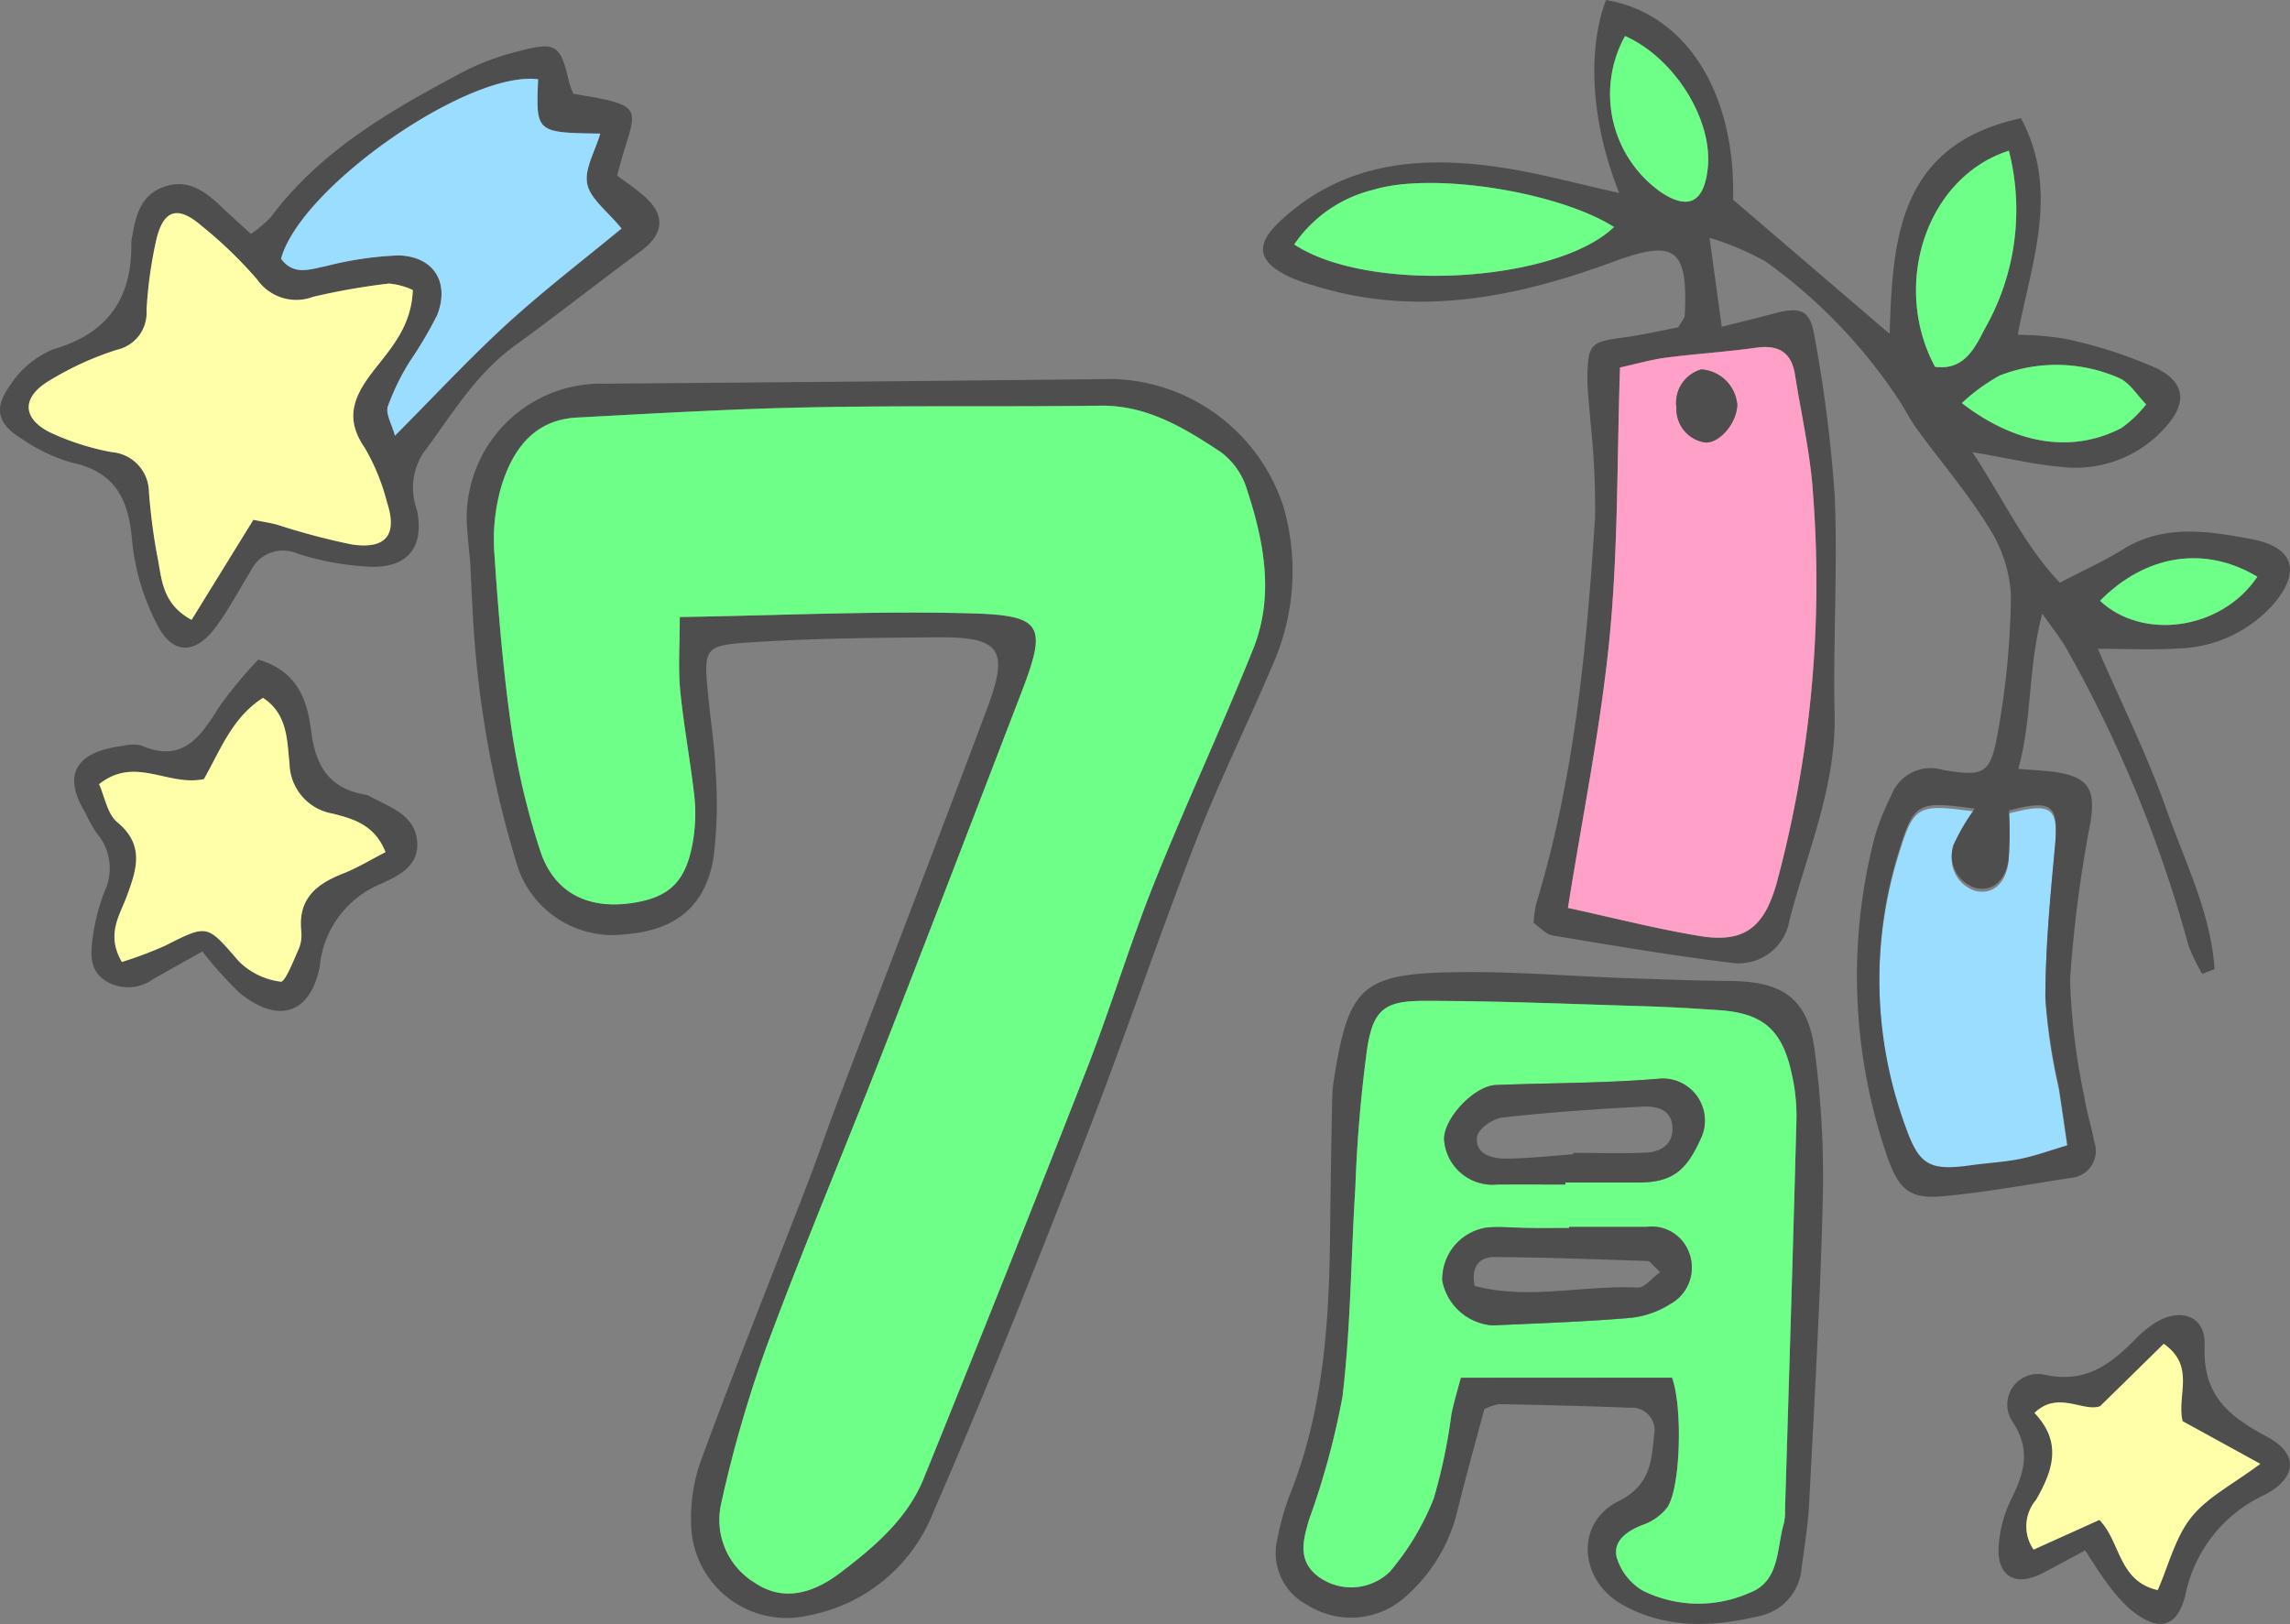 <svg xmlns="http://www.w3.org/2000/svg" xmlns:xlink="http://www.w3.org/1999/xlink" width="134.75" height="95.564" viewBox="0 0 134.75 95.564">
  <rect x="0" y="0" width="134.75" height="95.564" fill="#808080" stroke="none"/>
  <defs>
    <clipPath id="clip-path">
      <rect id="長方形_238" data-name="長方形 238" width="134.75" height="95.564" transform="translate(0 0)" fill="none"/>
    </clipPath>
  </defs>
  <g id="グループ_312" data-name="グループ 312" transform="translate(0 0)">
    <g id="グループ_311" data-name="グループ 311" clip-path="url(#clip-path)">
      <path id="パス_944" data-name="パス 944" d="M27.669,33.091c-.038-.407-.116-1.118-.168-1.832a7.9,7.9,0,0,1,8.033-8.682q15-.111,30-.274a10.862,10.862,0,0,1,9.985,7.509,13.593,13.593,0,0,1-.572,9.176c-1.5,3.537-3.212,6.988-4.6,10.566-2.267,5.833-4.254,11.776-6.529,17.6-2.858,7.322-5.763,14.63-8.9,21.834a9.838,9.838,0,0,1-7.3,6.066A5.63,5.63,0,0,1,40.7,90.2a10.027,10.027,0,0,1,.527-4.2c2-5.457,4.169-10.851,6.261-16.275.643-1.666,1.218-3.359,1.852-5.029,2.921-7.686,5.883-15.358,8.766-23.059,1.279-3.415.741-4.16-2.9-4.134-3.657.026-7.32.058-10.967.291-2.825.181-2.831.331-2.576,3.072.141,1.512.392,3.02.446,4.535a25.75,25.75,0,0,1-.123,5.07c-.471,2.856-2.231,4.265-5.137,4.5A5.9,5.9,0,0,1,30.491,51.1a60.846,60.846,0,0,1-2.684-15.29c-.056-.8-.082-1.608-.138-2.72M40,36.309c6.109-.1,11.639-.37,17.157-.216,4.236.119,4.461.721,2.934,4.695-2.726,7.09-5.444,14.183-8.207,21.259-2.242,5.744-4.64,11.428-6.782,17.208A74.211,74.211,0,0,0,42.434,88.5a4.329,4.329,0,0,0,2,4.65c1.756,1.183,3.552.5,5-.591,1.986-1.507,3.954-3.161,4.926-5.569q4.863-12.055,9.616-24.156c1.394-3.574,2.5-7.264,3.919-10.825,1.859-4.646,3.985-9.184,5.846-13.83,1.257-3.14.633-6.336-.382-9.423A4.3,4.3,0,0,0,71.84,26.6c-2.147-1.418-4.341-2.771-7.106-2.735-5.719.077-11.44-.016-17.158.1-4.549.091-9.1.36-13.641.6-2.534.134-3.776,1.9-4.434,4.038a11.224,11.224,0,0,0-.412,3.974c.233,3.478.524,6.961,1.022,10.408a43.42,43.42,0,0,0,1.662,7.034c.784,2.442,2.714,3.459,5.252,3.133,2.451-.316,3.443-1.338,3.805-4.053a9.694,9.694,0,0,0,.007-2.4c-.239-2.04-.62-4.064-.818-6.107-.125-1.3-.023-2.613-.023-4.293" fill="#4e4e4e"/>
      <path id="パス_945" data-name="パス 945" d="M40,36.309c0,1.68-.1,3,.023,4.293.2,2.043.579,4.067.818,6.107a9.694,9.694,0,0,1-.007,2.4c-.362,2.715-1.354,3.737-3.805,4.053-2.538.326-4.468-.691-5.252-3.133a43.42,43.42,0,0,1-1.662-7.034c-.5-3.447-.789-6.93-1.022-10.408a11.224,11.224,0,0,1,.412-3.974c.658-2.138,1.9-3.9,4.434-4.038,4.545-.241,9.092-.51,13.641-.6,5.718-.115,11.439-.022,17.158-.1,2.765-.036,4.959,1.317,7.106,2.735a4.3,4.3,0,0,1,1.516,2.151c1.015,3.087,1.639,6.283.382,9.423-1.861,4.646-3.987,9.184-5.846,13.83-1.424,3.561-2.525,7.251-3.919,10.825Q59.245,74.943,54.357,86.99c-.972,2.408-2.94,4.062-4.926,5.569-1.445,1.1-3.241,1.774-5,.591a4.329,4.329,0,0,1-2-4.65A74.211,74.211,0,0,1,45.1,79.255c2.142-5.78,4.54-11.464,6.782-17.208,2.763-7.076,5.481-14.169,8.207-21.259,1.527-3.974,1.3-4.576-2.934-4.695-5.518-.154-11.048.118-17.157.216" fill="#6dff87"/>
      <path id="パス_946" data-name="パス 946" d="M33.748,5.524c4.681.752,3.548.824,2.57,4.812.468.351,1.037.73,1.552,1.173,1.31,1.123,1.211,2.257-.157,3.264-2.508,1.845-4.952,3.777-7.471,5.607-2.3,1.672-3.69,4.091-5.349,6.293A3.78,3.78,0,0,0,24.532,30c.438,2.109-.458,3.362-2.587,3.356a16.408,16.408,0,0,1-4.449-.782,2.1,2.1,0,0,0-2.721.982c-.695,1.142-1.324,2.336-2.122,3.4-1.147,1.533-2.464,1.58-3.357-.109A13.509,13.509,0,0,1,7.77,31.791c-.206-2.453-1.013-4.035-3.575-4.577a9.977,9.977,0,0,1-2.889-1.378C-.106,24.99-.4,24.071.555,22.731a5.589,5.589,0,0,1,2.579-2.177c3.257-.945,4.645-3.036,4.594-6.291a3.041,3.041,0,0,1,.086-.528c.2-1.19.553-2.288,1.831-2.74,1.4-.495,2.4.245,3.341,1.135.566.535,1.145,1.055,1.777,1.636a7.332,7.332,0,0,0,1.16-.971c2.977-4,7.188-6.366,11.458-8.634A15.109,15.109,0,0,1,30.64,2.984c2.08-.546,2.353-.327,2.845,1.851a4.75,4.75,0,0,0,.263.689M24.29,17.068a4.25,4.25,0,0,0-1.394-.383,39.859,39.859,0,0,0-4.472.782,2.8,2.8,0,0,1-3.286-1.014,25.186,25.186,0,0,0-3.261-3.15c-1.456-1.263-2.308-.962-2.718.984a25.478,25.478,0,0,0-.536,3.973,2.226,2.226,0,0,1-1.745,2.32,18.23,18.23,0,0,0-4.109,1.9c-1.537.986-1.412,2.206.266,3a15.019,15.019,0,0,0,3.56,1.123,2.372,2.372,0,0,1,2.17,2.307,35.079,35.079,0,0,0,.475,3.713c.287,1.327.226,2.88,2.037,3.846l3.634-5.886c.544.11.977.175,1.4.287a41,41,0,0,0,4.387,1.163c2.021.3,2.7-.571,2.081-2.465a12.471,12.471,0,0,0-1.309-3.212c-1.128-1.637-.736-2.882.356-4.337,1.041-1.388,2.387-2.695,2.468-4.956M31.664,4.663c-4.1-.537-13.993,6.361-15.127,10.559.747,1.014,1.7.621,2.667.429a20.338,20.338,0,0,1,4.218-.624c2.09.037,3.062,1.581,2.3,3.514A24.244,24.244,0,0,1,24.094,21.3,13.957,13.957,0,0,0,22.82,23.92c-.134.437.233,1.029.419,1.717,2.366-2.375,4.411-4.587,6.628-6.61,2.2-2,4.566-3.813,6.706-5.581-.841-1.032-1.839-1.745-2.018-2.624s.464-1.924.765-2.96c-3.787-.056-3.787-.056-3.656-3.2" fill="#4e4e4e"/>
      <path id="パス_947" data-name="パス 947" d="M24.29,17.068c-.082,2.261-1.428,3.569-2.469,4.956-1.092,1.456-1.484,2.7-.355,4.337a12.507,12.507,0,0,1,1.309,3.212c.622,1.894-.06,2.768-2.082,2.465a40.814,40.814,0,0,1-4.386-1.163c-.42-.112-.852-.176-1.4-.286l-3.633,5.885c-1.811-.965-1.75-2.519-2.037-3.845a35.1,35.1,0,0,1-.475-3.714,2.373,2.373,0,0,0-2.17-2.307,15.027,15.027,0,0,1-3.561-1.123c-1.678-.794-1.8-2.015-.265-3a18.186,18.186,0,0,1,4.109-1.9A2.226,2.226,0,0,0,8.622,18.26a25.5,25.5,0,0,1,.537-3.973c.41-1.945,1.262-2.247,2.718-.984a25.325,25.325,0,0,1,3.261,3.151,2.8,2.8,0,0,0,3.285,1.014,39.635,39.635,0,0,1,4.472-.783,4.28,4.28,0,0,1,1.4.383" fill="#ffffa9"/>
      <path id="パス_948" data-name="パス 948" d="M31.664,4.663c-.131,3.143-.131,3.143,3.656,3.2-.3,1.036-.943,2.081-.765,2.96s1.177,1.592,2.018,2.624c-2.14,1.768-4.51,3.579-6.706,5.581-2.217,2.023-4.262,4.235-6.628,6.61-.186-.688-.553-1.28-.419-1.717A13.957,13.957,0,0,1,24.094,21.3a24.244,24.244,0,0,0,1.629-2.755c.761-1.933-.211-3.477-2.3-3.514a20.338,20.338,0,0,0-4.218.624c-.969.192-1.92.585-2.667-.429,1.134-4.2,11.03-11.1,15.127-10.559" fill="#9bddff"/>
      <path id="パス_949" data-name="パス 949" d="M11.91,55.987c-1.193.67-2.041,1.144-2.887,1.622a2.514,2.514,0,0,1-2.782.129c-1.037-.657-.9-1.692-.775-2.651A12.224,12.224,0,0,1,6.134,52.5,3.179,3.179,0,0,0,5.667,49a8.224,8.224,0,0,1-.643-1.171c-1.519-2.47-.256-3.645,2.212-3.939A2.253,2.253,0,0,1,8.3,43.864c2.493,1.085,3.523-.561,4.625-2.309a25.578,25.578,0,0,1,2.272-2.74c2.421.713,2.9,2.529,3.121,4.269.265,2.047,1.106,3.329,3.184,3.682a.834.834,0,0,1,.253.087c1.157.641,2.632,1.069,2.789,2.624s-1.214,2.116-2.324,2.617a5.845,5.845,0,0,0-3.4,4.746c-.542,2.852-2.48,3.449-4.758,1.551a23.066,23.066,0,0,1-2.152-2.4M12,45.846c-2.124.455-4.043-1.39-6.171.3.334.739.485,1.751,1.071,2.237,1.637,1.356,1.131,2.794.56,4.356-.414,1.133-1.235,2.241-.291,3.868a23.4,23.4,0,0,0,2.544-.957c2.536-1.284,2.457-1.252,4.347.927a4.26,4.26,0,0,0,2.457,1.189c.255.039.747-1.23,1.062-1.93a2.144,2.144,0,0,0,.146-1.054c-.2-1.86.864-2.751,2.421-3.362.877-.345,1.693-.845,2.537-1.276-.652-1.634-1.907-1.953-3.1-2.265a3.049,3.049,0,0,1-2.549-2.951c-.151-1.321-.087-2.9-1.561-3.861-1.8,1.145-2.487,3.032-3.475,4.779" fill="#4e4e4e"/>
      <path id="パス_950" data-name="パス 950" d="M12,45.846c.988-1.747,1.677-3.634,3.475-4.779,1.474.963,1.41,2.54,1.561,3.861a3.049,3.049,0,0,0,2.549,2.951c1.191.312,2.446.631,3.1,2.265-.844.431-1.66.931-2.537,1.276-1.557.611-2.618,1.5-2.421,3.362a2.144,2.144,0,0,1-.146,1.054c-.315.7-.807,1.969-1.062,1.93a4.26,4.26,0,0,1-2.457-1.189c-1.89-2.179-1.811-2.211-4.347-.927a23.4,23.4,0,0,1-2.544.957c-.944-1.627-.123-2.735.291-3.868.571-1.562,1.077-3-.56-4.356-.586-.486-.737-1.5-1.071-2.237,2.128-1.69,4.047.155,6.171-.3" fill="#ffffa9"/>
      <path id="パス_951" data-name="パス 951" d="M122.7,91.231c-1.009.539-1.782.97-2.57,1.37-1.45.736-2.533.227-2.533-1.376a7.3,7.3,0,0,1,.78-3.064c.744-1.531,1.129-2.839.06-4.481a1.8,1.8,0,0,1,1.887-2.781c2.573.549,4.035-.772,5.557-2.324a6,6,0,0,1,.62-.512c1.558-1.206,3.305-.765,3.226,1.108-.126,2.986,1.45,4.181,3.7,5.393,1.826.982,1.749,2.392-.17,3.4a8.3,8.3,0,0,0-4.646,5.817c-.482,2.079-1.65,2.284-3.326.867a10.016,10.016,0,0,1-1.388-1.614c-.371-.485-.683-1.015-1.2-1.8m5.735-7.6c-.361-1.544.784-3.219-1.108-4.554L123.58,82.75c-.994.362-2.486-.94-3.862.395,1.643,1.718,1.1,3.386.083,5.129a2.4,2.4,0,0,0-.134,2.912l3.87-1.746c1.259,1.282,1.106,3.6,3.432,4.129.648-1.474,1.033-3.1,1.974-4.283s2.451-1.941,4.061-3.146l-4.571-2.509" fill="#4e4e4e"/>
      <path id="パス_952" data-name="パス 952" d="M128.433,83.631,133,86.14c-1.61,1.205-3.112,1.955-4.061,3.146s-1.326,2.809-1.974,4.283c-2.326-.527-2.173-2.847-3.432-4.129l-3.87,1.746a2.4,2.4,0,0,1,.134-2.912c1.014-1.743,1.56-3.411-.083-5.129,1.376-1.335,2.868-.033,3.862-.395l3.745-3.673c1.892,1.335.747,3.01,1.108,4.554" fill="#ffffa9"/>
      <path id="パス_953" data-name="パス 953" d="M116.2,47.758a12.052,12.052,0,0,0-1.255,2.139,1.988,1.988,0,0,0,1.343,2.541c.961.192,1.72-.407,1.9-1.715a21.048,21.048,0,0,0,.025-2.858c2.572-.664,2.93-.348,2.7,2.153-.274,2.931-.552,5.874-.558,8.812a34.29,34.29,0,0,0,.789,5.262c.164,1.05.311,2.1.513,3.473-.974.289-1.853.615-2.762.8-.957.195-1.943.241-2.913.378-2.415.34-3.047.017-3.84-2.225a25.244,25.244,0,0,1-.4-16.289c.883-2.842,1.1-2.93,4.456-2.471" fill="#9bddff"/>
      <path id="パス_954" data-name="パス 954" d="M95.282,11.362C93.631,7.255,93.375,2.981,94.5,0c4.755.8,7.636,5.505,7.48,11.754l9.211,7.893c.177-5.543.49-11.125,7.73-12.691,2.283,4.285.63,8.419-.193,12.746a17.67,17.67,0,0,1,2.88.252,27.228,27.228,0,0,1,5.3,1.719c1.714.865,1.779,2.073.495,3.488a7.046,7.046,0,0,1-6.042,2.32c-1.582-.13-3.144-.508-5.3-.874,1.856,2.805,3.06,5.494,5.145,7.683,1.367-.715,2.585-1.259,3.707-1.958,2.429-1.512,5.022-1.079,7.554-.612,2.583.477,2.97,2,1.18,3.977a7.785,7.785,0,0,1-5.49,2.462c-1.488.1-2.989.02-4.715.02,1.356,3.13,2.9,6.225,4.041,9.462,1.084,3.071,2.606,6.075,2.828,9.386l-.723.282a10.868,10.868,0,0,1-.812-1.668,76.046,76.046,0,0,0-7.232-17.567c-.312-.528-.7-1.01-1.37-1.968-.856,3.23-.581,6.154-1.412,9.136.9.078,1.581.1,2.246.2,1.908.3,2.308,1.046,2,2.957a75.027,75.027,0,0,0-1.2,9.274,38.662,38.662,0,0,0,.844,6.886c.129.883.419,1.741.578,2.62a1.6,1.6,0,0,1-1.426,2.14c-2.472.385-4.941.837-7.429,1.07-1.994.187-2.635-.357-3.332-2.349A32.589,32.589,0,0,1,110.3,49.3a13.792,13.792,0,0,1,.989-2.488,2.469,2.469,0,0,1,3.034-1.507c2.467.421,2.815.224,3.243-2.253a47.8,47.8,0,0,0,.762-7.991,8.121,8.121,0,0,0-1.288-4c-1.254-2.043-2.832-3.885-4.254-5.827-.363-.5-.64-1.052-.97-1.573a30.993,30.993,0,0,0-7.93-8.278,16.783,16.783,0,0,0-3.291-1.388c.272,1.987.471,3.437.717,5.232,1.2-.3,2.122-.519,3.031-.767,1.637-.446,2.183-.226,2.439,1.4a82.819,82.819,0,0,1,1.177,9.305c.182,4.276-.1,8.571-.006,12.854s-1.619,8.135-2.659,12.144a3.022,3.022,0,0,1-3.367,2.5c-3.537-.43-7.053-1.031-10.57-1.614-.387-.064-.717-.465-1.117-.74a7.141,7.141,0,0,1,.149-1.107c2.257-7.416,2.975-15.072,3.469-22.752a46.688,46.688,0,0,0-.271-5.618c-.052-.891-.194-1.781-.179-2.67.032-1.93.2-2.044,2.143-2.307,1.133-.153,2.251-.413,3.2-.591.222-.394.376-.543.384-.7.2-3.989-.582-4.494-4.234-3.15-5.711,2.1-11.538,3.278-17.583,1.391a10.541,10.541,0,0,1-1.512-.543c-1.811-.89-1.959-1.866-.482-3.246,3.755-3.512,8.309-3.869,13.063-3.151,2.265.343,4.487.962,6.891,1.492M92.263,53.428c2.741.593,5.238,1.24,7.774,1.652,2.6.423,3.758-.506,4.492-3.068a67.964,67.964,0,0,0,2.163-22.819c-.138-2.394-.7-4.765-1.07-7.145-.207-1.317-.967-1.774-2.282-1.589-1.761.249-3.542.357-5.307.586-.872.113-1.725.364-2.706.579-.181,5.355-.1,10.607-.606,15.8-.513,5.307-1.6,10.559-2.458,16M116.2,47.584c-3.357-.459-3.573-.372-4.456,2.47a25.244,25.244,0,0,0,.4,16.289c.793,2.242,1.425,2.565,3.84,2.226.97-.137,1.956-.183,2.913-.378.908-.185,1.788-.512,2.762-.8-.2-1.371-.349-2.423-.514-3.473a34.4,34.4,0,0,1-.788-5.263c.006-2.938.284-5.881.558-8.811.234-2.5-.124-2.817-2.7-2.154a21.226,21.226,0,0,1-.025,2.859c-.182,1.307-.941,1.906-1.9,1.714a1.986,1.986,0,0,1-1.343-2.54,12.017,12.017,0,0,1,1.255-2.139m-40.044-33.2c4.431,2.922,15.46,2.218,18.813-1.028C91.665,11.278,84.3,10.1,80.8,11.171a7.877,7.877,0,0,0-4.641,3.215m42.051-5.517c-4.9,1.579-6.91,7.969-4.342,12.718,1.681.217,2.319-1.047,2.915-2.224a14.1,14.1,0,0,0,1.427-10.494M95.623,2.12a7.06,7.06,0,0,0,2.047,9.144c1.648,1.131,2.594.677,2.817-1.35.314-2.866-1.956-6.5-4.864-7.794m19.82,21.6c3.24,2.5,6.553,2.946,9.4,1.463a7.125,7.125,0,0,0,1.445-1.387c-.531-.532-.969-1.286-1.611-1.556a9.166,9.166,0,0,0-7.023-.131,11.213,11.213,0,0,0-2.207,1.611m17.385,10.22c-3.125-1.871-6.6-1.286-9.256,1.417,2.527,2.358,7.148,1.716,9.256-1.417" fill="#4e4e4e"/>
      <path id="パス_955" data-name="パス 955" d="M92.263,53.427c.861-5.441,1.945-10.693,2.458-16,.5-5.2.425-10.448.606-15.8.981-.215,1.835-.466,2.707-.579,1.764-.23,3.545-.338,5.306-.586,1.315-.185,2.076.272,2.282,1.588.374,2.381.932,4.752,1.07,7.146a67.992,67.992,0,0,1-2.162,22.819c-.734,2.562-1.895,3.49-4.493,3.068C97.5,54.668,95,54.021,92.263,53.427m9.96-29.655a2.281,2.281,0,0,0-2.1-2.034,2.033,2.033,0,0,0-1.474,2.251,1.981,1.981,0,0,0,1.721,2.052c.861.023,1.873-1.214,1.856-2.269" fill="#ffa0c9"/>
      <path id="パス_956" data-name="パス 956" d="M76.155,14.386A7.874,7.874,0,0,1,80.8,11.171c3.5-1.071,10.869.107,14.172,2.187-3.353,3.246-14.383,3.951-18.813,1.028" fill="#6dff87"/>
      <path id="パス_957" data-name="パス 957" d="M118.206,8.869a14.1,14.1,0,0,1-1.427,10.494c-.6,1.176-1.234,2.441-2.915,2.223-2.568-4.749-.564-11.138,4.342-12.717" fill="#6dff87"/>
      <path id="パス_958" data-name="パス 958" d="M95.623,2.12c2.908,1.29,5.179,4.929,4.864,7.794-.222,2.027-1.169,2.481-2.816,1.35A7.059,7.059,0,0,1,95.623,2.12" fill="#6dff87"/>
      <path id="パス_959" data-name="パス 959" d="M115.443,23.717a11.224,11.224,0,0,1,2.207-1.611,9.166,9.166,0,0,1,7.023.131c.642.271,1.08,1.025,1.611,1.557a7.119,7.119,0,0,1-1.445,1.386c-2.843,1.483-6.156,1.039-9.4-1.463" fill="#6dff87"/>
      <path id="パス_960" data-name="パス 960" d="M132.828,33.937c-2.108,3.133-6.729,3.775-9.256,1.417,2.656-2.7,6.131-3.288,9.256-1.417" fill="#6dff87"/>
      <path id="パス_961" data-name="パス 961" d="M102.223,23.772c.017,1.055-1,2.292-1.856,2.269a1.981,1.981,0,0,1-1.721-2.052,2.033,2.033,0,0,1,1.474-2.251,2.281,2.281,0,0,1,2.1,2.034" fill="#4e4e4e"/>
      <path id="パス_962" data-name="パス 962" d="M87.339,82.929c-.535,2.014-1.117,4.068-1.62,6.142a9.7,9.7,0,0,1-2.867,4.752,4.8,4.8,0,0,1-5.932.619,3.447,3.447,0,0,1-1.76-3.864A15.746,15.746,0,0,1,75.88,88c1.98-4.908,2.327-10.063,2.384-15.267q.043-4.02.125-8.04a9.323,9.323,0,0,1,.126-1.334c.85-5.247,1.641-6.048,6.97-6.149,3.379-.065,6.765.227,10.148.346,2.052.072,4.106.152,6.159.169,3.11.025,4.583,1.025,4.986,4.058a56.743,56.743,0,0,1,.48,8.807c-.146,5.983-.5,11.961-.806,17.94-.064,1.246-.279,2.484-.438,3.724a3.135,3.135,0,0,1-2.486,2.843c-2.742.649-5.488.776-8.073-.676-2.519-1.416-2.8-4.784-.234-6.073,1.886-.948,1.956-2.324,2.109-3.9a1.318,1.318,0,0,0-1.37-1.606c-2.584-.105-5.17-.164-7.755-.216a3.072,3.072,0,0,0-.866.3m11.05-1.861c.626,1.735.513,6.432-.275,7.633a3.145,3.145,0,0,1-1.451,1.032c-.921.363-1.758.936-1.533,1.9a3.4,3.4,0,0,0,1.54,1.97,7.384,7.384,0,0,0,6.249.138c1.834-.674,1.609-2.614,2.052-4.11a3.222,3.222,0,0,0,.066-.8c.232-7.688.473-15.375.674-23.064a11.1,11.1,0,0,0-.3-2.663c-.557-2.521-1.705-3.487-4.247-3.659-1.427-.1-2.857-.185-4.287-.228-4.368-.131-8.737-.324-13.1-.319-2.281,0-2.946.5-3.315,2.721a82.024,82.024,0,0,0-.708,8.26c-.258,4.1-.27,8.216-.753,12.282a45.3,45.3,0,0,1-1.96,7.236c-.366,1.247-.715,2.453.563,3.4a3.266,3.266,0,0,0,4.19-.315,15.451,15.451,0,0,0,2.573-4.3A32.666,32.666,0,0,0,85.408,83.2c.157-.755.386-1.5.552-2.128Z" fill="#4e4e4e"/>
      <path id="パス_963" data-name="パス 963" d="M98.389,81.068H85.96c-.166.633-.395,1.373-.552,2.128a32.616,32.616,0,0,1-1.044,4.982,15.475,15.475,0,0,1-2.573,4.3,3.267,3.267,0,0,1-4.19.316c-1.279-.947-.929-2.153-.563-3.4A45.358,45.358,0,0,0,79,82.162c.483-4.067.495-8.188.753-12.283a82.023,82.023,0,0,1,.707-8.26c.37-2.223,1.035-2.718,3.316-2.721,4.368,0,8.737.188,13.1.319,1.43.043,2.859.132,4.287.228,2.542.172,3.689,1.138,4.247,3.66a11.138,11.138,0,0,1,.3,2.663c-.2,7.688-.442,15.375-.674,23.063a3.218,3.218,0,0,1-.066.8c-.443,1.5-.218,3.436-2.052,4.111a7.39,7.39,0,0,1-6.25-.138,3.407,3.407,0,0,1-1.539-1.971c-.225-.965.612-1.538,1.532-1.9A3.143,3.143,0,0,0,98.114,88.7c.787-1.2.9-5.9.275-7.633M92.107,69.7V69.59q2.144,0,4.286,0c1.967,0,2.805-.662,3.638-2.488a2.472,2.472,0,0,0-2.411-3.62c-3.185.27-6.394.245-9.591.37-1.317.052-3.141,2.038-3.049,3.262a2.855,2.855,0,0,0,3.111,2.592c1.339-.011,2.677,0,4.016,0m.224,2.494v.069c-.8,0-1.6.007-2.406,0s-1.61-.1-2.405-.033a3.069,3.069,0,0,0-2.646,3.133,3.248,3.248,0,0,0,2.958,2.626c2.657-.12,5.318-.211,7.967-.43a5.377,5.377,0,0,0,2.46-.814,2.447,2.447,0,0,0,1.144-3,2.337,2.337,0,0,0-2.528-1.552c-1.515,0-3.029,0-4.544,0" fill="#6dff87"/>
      <path id="パス_964" data-name="パス 964" d="M92.107,69.7c-1.339,0-2.678-.008-4.016,0a2.854,2.854,0,0,1-3.111-2.592c-.093-1.224,1.732-3.21,3.048-3.262,3.2-.125,6.407-.1,9.591-.37a2.472,2.472,0,0,1,2.412,3.62c-.833,1.826-1.671,2.485-3.638,2.488q-2.144,0-4.286,0V69.7m.469-1.774,0-.084c1.429,0,2.861.046,4.287-.017.886-.039,1.6-.5,1.549-1.491-.052-1.072-.967-1.257-1.769-1.214-2.752.148-5.505.333-8.242.642-.557.063-1.429.678-1.488,1.125-.132,1,.827,1.293,1.645,1.29,1.339,0,2.677-.16,4.015-.251" fill="#4e4e4e"/>
      <path id="パス_965" data-name="パス 965" d="M92.332,72.2c1.514,0,3.029,0,4.544,0A2.336,2.336,0,0,1,99.4,73.747a2.445,2.445,0,0,1-1.144,3,5.373,5.373,0,0,1-2.459.814c-2.65.219-5.31.31-7.968.43a3.249,3.249,0,0,1-2.958-2.626,3.07,3.07,0,0,1,2.647-3.133c.795-.068,1.6.024,2.4.033s1.6,0,2.406,0Zm5.356,2.658c-.466-.43-.591-.648-.724-.652-3.016-.1-6.033-.219-9.05-.233-.72,0-1.383.4-1.146,1.694,3.13.845,6.4-.054,9.62.1.372.017.771-.523,1.3-.908" fill="#4e4e4e"/>
    </g>
  </g>
</svg>
